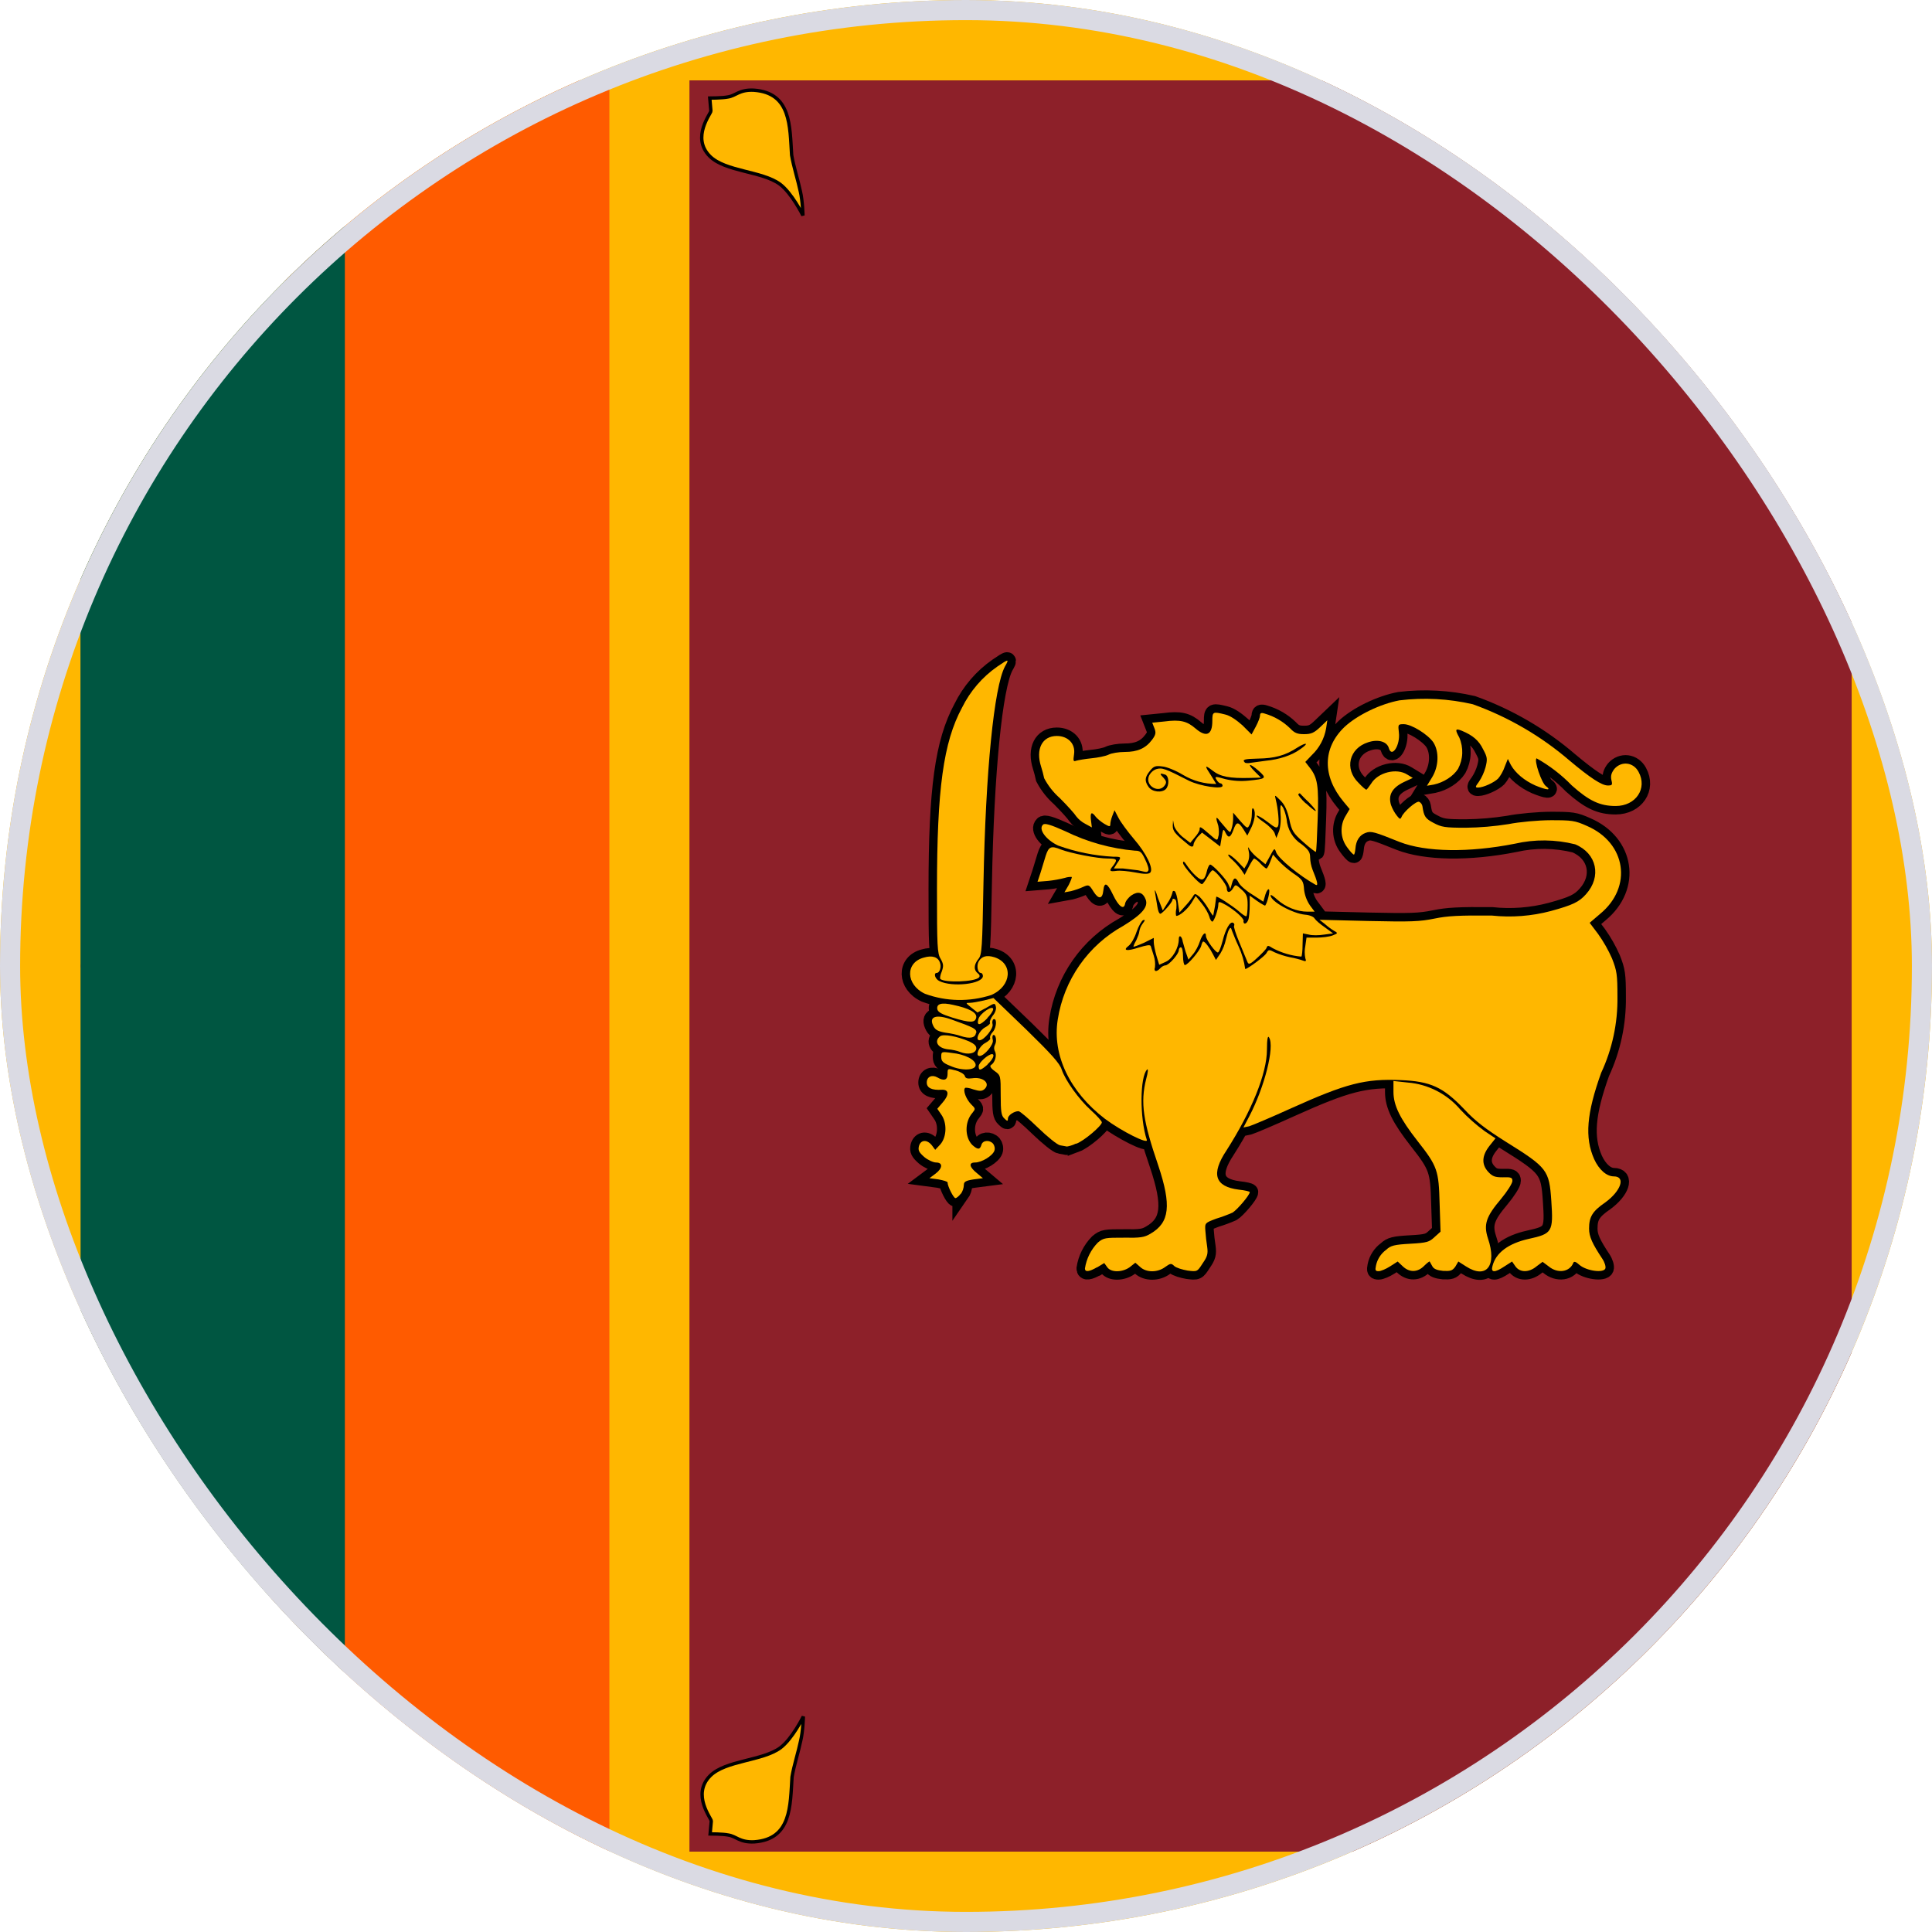 <svg width="48" height="48" viewBox="0 0 48 48" fill="none" xmlns="http://www.w3.org/2000/svg">
<g clip-path="url(#clip0_9656_23819)">
<path d="M0 0H48V48H0V0Z" fill="#FFB700"/>
<path d="M1.996 24L8.568 1.997H15.14V46.003H8.577L1.996 24Z" fill="#FF5B00"/>
<path d="M1.996 1.997H8.568V46.003H2.005L1.996 1.997Z" fill="#005641"/>
<path d="M17.129 1.997H46.004V46.003H17.129V1.997Z" fill="#8D2029"/>
<path d="M43.443 42.647C43.443 42.647 43.715 43.2 44.015 43.425C44.465 43.753 45.375 43.734 45.759 44.119C46.228 44.588 45.721 45.188 45.731 45.244L45.759 45.563C45.759 45.563 45.44 45.563 45.309 45.591C45.112 45.619 45.028 45.778 44.662 45.76C43.734 45.694 43.772 44.859 43.725 44.147C43.678 43.866 43.565 43.519 43.509 43.247C43.453 43.013 43.443 42.647 43.443 42.647Z" fill="#FFB700" stroke="black" stroke-width="0.084"/>
<path d="M19.959 42.647C19.959 42.647 19.687 43.2 19.387 43.425C18.937 43.753 18.028 43.734 17.643 44.119C17.175 44.588 17.681 45.188 17.672 45.244L17.643 45.563C17.643 45.563 17.962 45.563 18.093 45.591C18.29 45.619 18.375 45.778 18.74 45.76C19.668 45.694 19.631 44.859 19.678 44.147C19.725 43.866 19.837 43.519 19.893 43.247C19.95 43.013 19.959 42.647 19.959 42.647Z" fill="#FFB700" stroke="black" stroke-width="0.084"/>
<path d="M43.443 5.353C43.443 5.353 43.715 4.8 44.015 4.575C44.465 4.247 45.375 4.266 45.759 3.881C46.228 3.412 45.721 2.812 45.731 2.756L45.759 2.437C45.759 2.437 45.44 2.437 45.309 2.409C45.112 2.381 45.028 2.222 44.662 2.241C43.734 2.306 43.772 3.141 43.725 3.853C43.678 4.134 43.565 4.481 43.509 4.753C43.453 4.987 43.443 5.353 43.443 5.353Z" fill="#FFB700" stroke="black" stroke-width="0.084"/>
<path d="M19.949 5.353C19.949 5.353 19.677 4.8 19.377 4.575C18.927 4.247 18.018 4.266 17.634 3.881C17.165 3.412 17.671 2.812 17.662 2.756L17.634 2.437C17.634 2.437 17.952 2.437 18.084 2.409C18.28 2.381 18.365 2.222 18.73 2.241C19.659 2.306 19.621 3.141 19.668 3.853C19.715 4.134 19.827 4.481 19.884 4.753C19.94 4.987 19.949 5.353 19.949 5.353Z" fill="#FFB700" stroke="black" stroke-width="0.084"/>
<path d="M27.262 31.485L27.435 31.38L27.51 31.485C27.607 31.62 27.885 31.612 28.065 31.485L28.207 31.372L28.327 31.477C28.477 31.62 28.762 31.62 28.95 31.477C29.077 31.387 29.1 31.38 29.175 31.455C29.227 31.5 29.377 31.545 29.505 31.567C29.745 31.597 29.745 31.597 29.88 31.387C30 31.215 30.015 31.147 29.992 30.975C29.971 30.843 29.956 30.711 29.947 30.577C29.932 30.382 29.94 30.382 30.217 30.277C30.355 30.235 30.49 30.185 30.622 30.127C30.735 30.06 31.05 29.692 31.05 29.617C31.05 29.602 30.93 29.572 30.78 29.557C30.18 29.482 30.082 29.167 30.472 28.582C31.095 27.607 31.477 26.67 31.477 26.078C31.477 25.808 31.5 25.718 31.53 25.777C31.672 26.01 31.417 27.007 31.042 27.727L30.892 28.012L31.035 27.982C31.11 27.96 31.59 27.757 32.085 27.532C33.45 26.917 33.915 26.797 34.8 26.835C35.542 26.865 35.85 27.007 36.375 27.555C36.652 27.855 36.922 28.057 37.41 28.365C38.445 29.01 38.49 29.07 38.542 29.835C38.595 30.607 38.565 30.652 37.98 30.78C37.477 30.892 37.162 31.125 37.08 31.455C37.035 31.62 37.132 31.627 37.38 31.462L37.567 31.342L37.65 31.462C37.762 31.62 37.987 31.62 38.175 31.462L38.325 31.35L38.475 31.462C38.7 31.65 39 31.605 39.09 31.372C39.105 31.335 39.15 31.342 39.24 31.425C39.412 31.575 39.84 31.635 39.885 31.515C39.9 31.47 39.87 31.365 39.81 31.275C39.562 30.9 39.48 30.727 39.48 30.525C39.48 30.24 39.555 30.097 39.885 29.872C40.275 29.587 40.395 29.227 40.095 29.227C39.915 29.227 39.727 29.062 39.607 28.8C39.367 28.26 39.42 27.66 39.78 26.655C40.056 26.064 40.194 25.418 40.185 24.765C40.185 24.21 40.17 24.12 40.05 23.812C39.956 23.599 39.84 23.395 39.705 23.205L39.495 22.927L39.757 22.703C40.567 22.035 40.402 20.94 39.427 20.52C39.127 20.385 39.052 20.378 38.527 20.378C38.227 20.378 37.74 20.422 37.477 20.475C37.125 20.531 36.769 20.561 36.412 20.565C35.902 20.565 35.812 20.55 35.617 20.445C35.415 20.34 35.377 20.287 35.34 20.032C35.336 20.008 35.327 19.986 35.312 19.966C35.298 19.946 35.279 19.931 35.257 19.92C35.182 19.897 34.867 20.175 34.822 20.295C34.792 20.362 34.777 20.355 34.71 20.272C34.646 20.191 34.596 20.1 34.56 20.003C34.485 19.755 34.582 19.575 34.875 19.432L35.1 19.327L34.965 19.245C34.695 19.072 34.23 19.192 34.065 19.47C34.012 19.545 33.96 19.62 33.945 19.62C33.93 19.62 33.84 19.545 33.75 19.447C33.397 19.102 33.517 18.592 33.99 18.442C34.237 18.36 34.462 18.42 34.507 18.592C34.582 18.84 34.792 18.51 34.755 18.202C34.732 18 34.732 17.992 34.875 17.992C35.07 17.992 35.475 18.247 35.61 18.442C35.76 18.675 35.745 19.042 35.58 19.312L35.452 19.522L35.625 19.492C35.865 19.44 36.105 19.29 36.225 19.102C36.288 18.983 36.324 18.851 36.329 18.716C36.334 18.581 36.309 18.446 36.255 18.322C36.142 18.12 36.157 18.09 36.322 18.157C36.592 18.27 36.742 18.397 36.847 18.615C36.952 18.81 36.96 18.855 36.907 19.065C36.871 19.193 36.816 19.314 36.742 19.425C36.652 19.545 36.645 19.567 36.72 19.567C36.855 19.567 37.125 19.44 37.222 19.342C37.275 19.282 37.35 19.155 37.387 19.042L37.462 18.855L37.537 19.005C37.65 19.207 37.875 19.395 38.145 19.515C38.437 19.635 38.557 19.642 38.407 19.53C38.302 19.455 38.107 18.892 38.175 18.84C38.498 19.021 38.794 19.249 39.052 19.515C39.48 19.898 39.75 20.025 40.14 20.025C40.642 20.025 40.935 19.59 40.71 19.177C40.582 18.937 40.29 18.9 40.11 19.102C40.035 19.2 40.012 19.275 40.035 19.38C40.065 19.5 40.057 19.515 39.945 19.515C39.795 19.515 39.51 19.327 39 18.9C38.29 18.289 37.474 17.814 36.592 17.497C35.995 17.359 35.378 17.326 34.77 17.4C34.29 17.49 33.72 17.767 33.405 18.06C32.857 18.585 32.85 19.282 33.382 19.92L33.532 20.1L33.435 20.265C33.361 20.383 33.325 20.52 33.331 20.66C33.336 20.799 33.383 20.933 33.465 21.045C33.54 21.15 33.615 21.232 33.637 21.232C33.652 21.232 33.667 21.165 33.675 21.082C33.69 20.88 33.78 20.745 33.93 20.692C34.065 20.64 34.155 20.67 34.77 20.917C35.422 21.172 36.495 21.187 37.635 20.962C38.129 20.848 38.643 20.854 39.135 20.977C39.675 21.203 39.795 21.78 39.405 22.215C39.232 22.41 39.075 22.485 38.527 22.635C38.051 22.761 37.555 22.799 37.065 22.747C36.255 22.74 35.962 22.755 35.64 22.822C35.272 22.897 35.055 22.905 34.005 22.882L32.782 22.852L32.917 22.957C32.99 23.022 33.067 23.079 33.15 23.13C33.247 23.182 33.24 23.19 33.105 23.242C33.03 23.272 32.85 23.295 32.707 23.295H32.46L32.43 23.505C32.41 23.604 32.41 23.706 32.43 23.805C32.46 23.88 32.445 23.895 32.37 23.865C32.317 23.843 32.175 23.805 32.047 23.782C31.919 23.755 31.793 23.715 31.672 23.662C31.53 23.587 31.515 23.587 31.462 23.685C31.417 23.76 30.997 24.075 30.937 24.075C30.91 23.88 30.855 23.691 30.772 23.512C30.697 23.355 30.63 23.175 30.607 23.122C30.585 23.04 30.57 23.032 30.532 23.1C30.51 23.137 30.48 23.25 30.457 23.34C30.431 23.461 30.386 23.578 30.322 23.685L30.21 23.85L30.135 23.707C30.06 23.557 29.94 23.392 29.895 23.392C29.88 23.392 29.857 23.437 29.842 23.505C29.805 23.625 29.512 23.977 29.437 23.977C29.415 23.977 29.392 23.88 29.392 23.753C29.392 23.64 29.37 23.535 29.34 23.535C29.31 23.535 29.287 23.572 29.287 23.61C29.287 23.7 29.04 23.985 28.95 23.985C28.92 23.985 28.86 24.015 28.822 24.06C28.732 24.157 28.657 24.142 28.695 24.03C28.705 23.934 28.695 23.837 28.665 23.745L28.59 23.505C28.575 23.467 28.485 23.482 28.29 23.542C27.99 23.64 27.885 23.617 28.042 23.497C28.102 23.452 28.192 23.295 28.237 23.152C28.29 23.003 28.365 22.875 28.402 22.86C28.455 22.845 28.455 22.86 28.387 22.95C28.344 23.007 28.316 23.074 28.305 23.145C28.305 23.182 28.267 23.28 28.23 23.362C28.185 23.437 28.155 23.512 28.162 23.52C28.17 23.527 28.29 23.482 28.425 23.422L28.665 23.302V23.407C28.665 23.467 28.695 23.617 28.732 23.745L28.8 23.97L28.965 23.895C29.13 23.82 29.287 23.55 29.287 23.332C29.287 23.227 29.347 23.242 29.377 23.355C29.377 23.385 29.422 23.512 29.452 23.632L29.527 23.842L29.64 23.707C29.707 23.632 29.782 23.482 29.812 23.385C29.872 23.205 29.962 23.122 29.962 23.257C29.962 23.347 30.217 23.692 30.262 23.662C30.292 23.647 30.337 23.52 30.375 23.378C30.45 23.078 30.562 22.883 30.637 22.927C30.667 22.942 30.675 22.973 30.66 23.003C30.645 23.017 30.705 23.212 30.795 23.422C30.86 23.58 30.925 23.737 30.99 23.895C31.02 23.97 31.05 23.97 31.237 23.797C31.35 23.692 31.462 23.58 31.47 23.542C31.492 23.482 31.515 23.49 31.62 23.557C31.841 23.674 32.083 23.746 32.332 23.767C32.347 23.752 32.362 23.617 32.362 23.467L32.37 23.19L32.52 23.22C32.595 23.242 32.767 23.242 32.895 23.22L33.12 23.19L32.917 23.04C32.805 22.965 32.692 22.867 32.662 22.822C32.64 22.777 32.535 22.732 32.422 22.725C32.115 22.695 31.567 22.395 31.567 22.245C31.567 22.215 31.642 22.267 31.732 22.35C31.942 22.537 32.227 22.65 32.482 22.65H32.662L32.55 22.5C32.47 22.384 32.418 22.25 32.4 22.11C32.385 21.885 32.362 21.855 32.13 21.697C31.995 21.602 31.869 21.494 31.755 21.375L31.627 21.232L31.56 21.405C31.522 21.502 31.485 21.578 31.462 21.578C31.447 21.578 31.372 21.517 31.312 21.45C31.27 21.401 31.219 21.36 31.162 21.33C31.14 21.33 31.087 21.42 31.027 21.532L30.922 21.735L30.847 21.622C30.781 21.53 30.705 21.445 30.622 21.367C30.532 21.292 30.495 21.232 30.525 21.232C30.555 21.232 30.652 21.307 30.75 21.405L30.915 21.578L30.99 21.45C31.033 21.362 31.046 21.262 31.027 21.165C30.997 21.03 31.005 21.022 31.05 21.112C31.114 21.197 31.19 21.273 31.275 21.337L31.44 21.472L31.552 21.27C31.665 21.06 31.665 21.06 31.71 21.187C31.785 21.345 32.272 21.75 32.685 21.982C32.76 22.02 32.73 21.9 32.61 21.607C32.574 21.511 32.553 21.41 32.55 21.307C32.55 21.172 32.512 21.113 32.34 20.977C32.233 20.909 32.143 20.816 32.078 20.707C32.013 20.598 31.974 20.474 31.965 20.347C31.942 20.22 31.897 20.085 31.86 20.04C31.815 19.965 31.8 20.01 31.815 20.235C31.83 20.392 31.807 20.587 31.77 20.67L31.71 20.82L31.665 20.692C31.635 20.625 31.515 20.505 31.402 20.43C31.29 20.355 31.207 20.28 31.222 20.265C31.237 20.25 31.357 20.317 31.485 20.415C31.687 20.573 31.725 20.587 31.755 20.52C31.785 20.445 31.755 20.1 31.695 19.86C31.665 19.74 31.665 19.74 31.815 19.89C31.92 19.995 31.98 20.13 32.032 20.355C32.092 20.64 32.122 20.692 32.385 20.925C32.542 21.067 32.685 21.172 32.692 21.165C32.707 21.15 32.722 20.79 32.737 20.355C32.767 19.522 32.737 19.32 32.535 19.065L32.43 18.93L32.595 18.757C32.78 18.581 32.903 18.349 32.947 18.097L32.977 17.895L32.797 18.067C32.647 18.21 32.572 18.24 32.4 18.24C32.227 18.24 32.16 18.21 32.047 18.09C31.872 17.921 31.659 17.798 31.425 17.73C31.335 17.7 31.305 17.715 31.305 17.775C31.305 17.82 31.26 17.94 31.2 18.052L31.095 18.247L30.87 18.022C30.727 17.895 30.57 17.782 30.442 17.752C30.135 17.677 30.12 17.677 30.12 17.91C30.12 18.262 29.97 18.33 29.7 18.097C29.49 17.917 29.325 17.872 28.927 17.925L28.627 17.955L28.68 18.09C28.725 18.202 28.717 18.255 28.62 18.383C28.462 18.593 28.26 18.682 27.945 18.682C27.795 18.682 27.615 18.712 27.54 18.75C27.465 18.787 27.27 18.825 27.112 18.84C26.962 18.855 26.79 18.885 26.737 18.9C26.662 18.93 26.662 18.9 26.685 18.735C26.722 18.48 26.535 18.285 26.257 18.285C25.89 18.285 25.725 18.615 25.867 19.05C25.896 19.144 25.922 19.239 25.942 19.335C26.041 19.523 26.173 19.69 26.332 19.83C26.527 20.025 26.707 20.227 26.737 20.28C26.798 20.358 26.875 20.422 26.962 20.467L27.127 20.557L27.105 20.378C27.082 20.183 27.12 20.152 27.225 20.295C27.262 20.34 27.36 20.422 27.435 20.467C27.562 20.542 27.585 20.542 27.585 20.482C27.585 20.437 27.607 20.34 27.637 20.265L27.69 20.13L27.787 20.317C27.84 20.422 28.012 20.655 28.17 20.842C28.477 21.195 28.672 21.592 28.575 21.682C28.53 21.72 28.425 21.72 28.2 21.675C28.035 21.645 27.825 21.622 27.735 21.637C27.562 21.66 27.547 21.637 27.66 21.503C27.772 21.352 27.75 21.33 27.525 21.33C27.262 21.33 26.61 21.202 26.355 21.105C26.115 21.007 26.055 21.03 25.98 21.262L25.852 21.682L25.777 21.907L26.047 21.885C26.186 21.87 26.324 21.845 26.46 21.81C26.513 21.792 26.569 21.785 26.625 21.787C26.64 21.795 26.602 21.885 26.55 21.99L26.445 22.17L26.61 22.14C26.7 22.117 26.835 22.072 26.91 22.035C27.045 21.975 27.06 21.975 27.165 22.147C27.292 22.35 27.39 22.342 27.412 22.125C27.435 21.9 27.51 21.93 27.652 22.23C27.787 22.515 27.922 22.62 27.952 22.455C27.96 22.395 28.027 22.305 28.11 22.245C28.275 22.133 28.395 22.17 28.462 22.342C28.537 22.53 28.372 22.718 27.907 23.003C27.477 23.24 27.106 23.573 26.824 23.976C26.542 24.379 26.356 24.841 26.28 25.328C26.137 26.212 26.58 27.127 27.45 27.795C27.87 28.11 28.537 28.44 28.492 28.32C28.312 27.772 28.32 26.745 28.5 26.572C28.53 26.542 28.522 26.647 28.477 26.805C28.327 27.397 28.402 27.862 28.777 28.957C29.107 29.947 29.062 30.375 28.582 30.652C28.432 30.742 28.335 30.757 27.922 30.75C27.472 30.75 27.42 30.75 27.277 30.87C27.105 31.046 26.992 31.271 26.955 31.515C26.955 31.612 27.06 31.597 27.255 31.485H27.262Z" fill="#FFB700" stroke="black" stroke-width="0.42"/>
<path d="M34.537 31.462L34.725 31.342L34.852 31.462C35.017 31.62 35.22 31.612 35.377 31.455C35.452 31.38 35.512 31.335 35.52 31.342L35.587 31.462C35.625 31.53 35.707 31.56 35.857 31.575C36.03 31.582 36.082 31.575 36.157 31.47L36.232 31.342L36.42 31.462C36.93 31.792 37.2 31.447 36.967 30.765C36.855 30.42 36.922 30.225 37.29 29.79C37.447 29.602 37.575 29.4 37.575 29.34C37.575 29.257 37.545 29.242 37.335 29.25C37.14 29.25 37.08 29.227 36.975 29.115C36.802 28.927 36.817 28.71 37.005 28.47L37.155 28.282L36.885 28.102C36.669 27.943 36.468 27.765 36.285 27.57C36.121 27.377 35.921 27.217 35.696 27.102C35.471 26.986 35.225 26.915 34.972 26.895L34.62 26.857V27.127C34.62 27.465 34.785 27.795 35.22 28.35C35.715 28.98 35.745 29.077 35.767 29.902L35.79 30.6L35.64 30.735C35.512 30.855 35.46 30.877 35.04 30.9C34.642 30.922 34.552 30.945 34.44 31.05C34.308 31.146 34.217 31.288 34.185 31.447C34.162 31.56 34.17 31.582 34.252 31.582C34.305 31.582 34.432 31.53 34.537 31.462ZM23.872 29.662C23.918 29.596 23.944 29.518 23.947 29.437C23.947 29.362 23.992 29.332 24.187 29.302L24.42 29.272L24.27 29.145C24.082 28.995 24.06 28.882 24.225 28.882C24.39 28.882 24.66 28.717 24.705 28.59C24.727 28.53 24.705 28.455 24.675 28.417C24.585 28.312 24.412 28.327 24.382 28.447C24.345 28.567 24.292 28.567 24.157 28.447C23.97 28.26 23.962 27.877 24.157 27.652C24.24 27.547 24.24 27.547 24.127 27.435C24.007 27.315 23.917 27.09 23.977 27.03C23.992 27.015 24.09 27.03 24.187 27.067C24.337 27.112 24.39 27.112 24.45 27.067C24.622 26.925 24.435 26.745 24.15 26.79C24.03 26.805 23.985 26.79 23.97 26.73C23.955 26.685 23.857 26.625 23.745 26.595C23.542 26.542 23.542 26.542 23.542 26.685C23.542 26.835 23.452 26.865 23.287 26.767C23.152 26.692 23.025 26.752 23.025 26.895C23.025 27.03 23.152 27.09 23.4 27.075C23.58 27.067 23.587 27.202 23.415 27.397L23.287 27.547L23.385 27.69C23.535 27.9 23.52 28.252 23.362 28.432L23.235 28.567L23.152 28.455C23.032 28.305 22.875 28.312 22.83 28.477C22.807 28.582 22.83 28.627 22.965 28.747C23.055 28.822 23.19 28.882 23.257 28.882C23.43 28.882 23.422 29.025 23.242 29.16L23.092 29.272L23.317 29.302C23.437 29.325 23.542 29.355 23.542 29.377C23.542 29.475 23.692 29.767 23.737 29.767C23.767 29.767 23.827 29.715 23.872 29.655V29.662Z" fill="#FFB700" stroke="black" stroke-width="0.42"/>
<path d="M26.737 28.417C26.94 28.342 27.375 27.967 27.375 27.885C27.375 27.855 27.255 27.72 27.105 27.585C26.805 27.315 26.467 26.842 26.377 26.572C26.332 26.422 26.115 26.182 25.5 25.582L24.682 24.795L24.45 24.855C24.315 24.885 24.157 24.915 24.097 24.915C23.985 24.915 23.985 24.915 24.135 25.035L24.285 25.155L24.51 25.035C24.712 24.915 24.72 24.915 24.742 25.012C24.757 25.065 24.727 25.162 24.667 25.23C24.615 25.297 24.585 25.38 24.592 25.402C24.615 25.425 24.562 25.477 24.48 25.522C24.33 25.597 24.217 25.845 24.337 25.845C24.45 25.845 24.69 25.545 24.66 25.447C24.645 25.395 24.66 25.342 24.675 25.327C24.772 25.275 24.765 25.507 24.675 25.627C24.615 25.687 24.585 25.762 24.6 25.792C24.615 25.815 24.562 25.867 24.48 25.912C24.33 25.987 24.217 26.235 24.337 26.235C24.457 26.235 24.69 25.95 24.667 25.845C24.652 25.792 24.652 25.732 24.675 25.717C24.742 25.687 24.772 25.867 24.72 25.957C24.706 25.983 24.699 26.011 24.699 26.04C24.699 26.069 24.706 26.097 24.72 26.122C24.772 26.22 24.72 26.4 24.622 26.46C24.585 26.482 24.607 26.535 24.712 26.61C24.862 26.715 24.862 26.73 24.862 27.21C24.862 27.615 24.877 27.72 24.952 27.787C25.027 27.862 25.042 27.862 25.042 27.787C25.042 27.712 25.192 27.607 25.305 27.607C25.342 27.607 25.56 27.795 25.792 28.02C26.025 28.245 26.272 28.447 26.34 28.455L26.505 28.485C26.527 28.485 26.632 28.462 26.737 28.41V28.417ZM24.24 26.46C24.24 26.332 23.97 26.19 23.647 26.16C23.385 26.122 23.385 26.13 23.385 26.257C23.385 26.362 23.422 26.407 23.61 26.482C23.895 26.61 24.24 26.595 24.24 26.46Z" fill="#FFB700" stroke="black" stroke-width="0.42"/>
<path d="M24.532 26.445C24.667 26.325 24.727 26.19 24.645 26.19C24.555 26.19 24.315 26.4 24.315 26.49C24.315 26.61 24.36 26.602 24.54 26.445H24.532ZM24.255 26.062C24.262 25.987 24.217 25.942 24.082 25.875C23.782 25.747 23.437 25.68 23.355 25.747C23.197 25.875 23.302 26.04 23.55 26.07C23.655 26.077 23.79 26.107 23.857 26.137C24.052 26.212 24.232 26.175 24.255 26.062ZM24.255 25.665C24.27 25.567 24.202 25.53 23.655 25.335C23.242 25.185 23.062 25.26 23.197 25.507C23.242 25.59 23.317 25.627 23.49 25.657C23.617 25.672 23.79 25.71 23.872 25.74C24.097 25.815 24.232 25.785 24.247 25.665H24.255ZM24.525 25.297C24.607 25.215 24.675 25.117 24.675 25.072C24.675 24.96 24.352 25.17 24.307 25.32C24.262 25.492 24.345 25.485 24.532 25.297H24.525ZM24.255 25.275C24.27 25.155 24.075 25.05 23.685 24.967C23.392 24.9 23.265 24.937 23.287 25.072C23.302 25.147 23.4 25.2 23.662 25.282C24.105 25.417 24.232 25.417 24.255 25.275ZM24.63 24.72C25.14 24.495 25.177 23.932 24.705 23.782C24.51 23.722 24.39 23.76 24.315 23.887C24.255 23.992 24.292 24.172 24.367 24.172C24.397 24.172 24.42 24.21 24.42 24.247C24.42 24.45 23.655 24.532 23.34 24.375C23.227 24.322 23.19 24.172 23.272 24.172C23.347 24.172 23.392 24.022 23.355 23.925C23.31 23.775 23.16 23.73 22.957 23.79C22.485 23.91 22.5 24.465 22.98 24.69C23.511 24.885 24.092 24.895 24.63 24.72Z" fill="#FFB700" stroke="black" stroke-width="0.42"/>
<path d="M24.322 24.285C24.352 24.255 24.337 24.21 24.292 24.18C24.187 24.097 24.194 23.97 24.307 23.827C24.397 23.722 24.404 23.557 24.434 21.945C24.487 19.162 24.697 17.07 24.967 16.56C25.079 16.365 25.064 16.365 24.779 16.56C24.405 16.82 24.104 17.171 23.902 17.58C23.437 18.442 23.279 19.605 23.279 22.095C23.279 23.505 23.287 23.692 23.369 23.82C23.444 23.955 23.444 24 23.399 24.135C23.362 24.217 23.347 24.307 23.362 24.322C23.467 24.42 24.217 24.397 24.322 24.285ZM28.529 21.63C28.552 21.607 28.514 21.48 28.454 21.36C28.364 21.165 28.327 21.135 28.199 21.135C27.6 21.083 27.015 20.92 26.474 20.655C26.092 20.482 25.949 20.445 25.912 20.49C25.792 20.602 25.987 20.865 26.287 21.007C26.728 21.166 27.191 21.26 27.659 21.285C27.862 21.285 27.869 21.285 27.749 21.457L27.674 21.577H27.899L28.274 21.622C28.499 21.675 28.499 21.675 28.529 21.63Z" fill="#FFB700" stroke="black" stroke-width="0.42"/>
<path d="M30.899 22.882C30.899 22.807 30.682 22.62 30.472 22.492C30.299 22.395 30.269 22.387 30.269 22.47C30.269 22.59 30.164 22.897 30.119 22.897C30.097 22.897 30.059 22.837 30.044 22.77C30.022 22.695 29.939 22.545 29.857 22.447L29.707 22.26L29.602 22.432C29.497 22.597 29.309 22.755 29.227 22.755C29.212 22.755 29.204 22.665 29.227 22.567C29.234 22.447 29.227 22.357 29.189 22.342C29.159 22.32 29.129 22.327 29.129 22.357C29.129 22.417 28.874 22.702 28.829 22.702C28.799 22.702 28.769 22.627 28.754 22.522L28.694 22.162C28.679 22.072 28.717 22.132 28.769 22.312L28.889 22.62L29.009 22.432C29.064 22.355 29.104 22.269 29.129 22.177C29.129 22.14 29.152 22.125 29.182 22.14C29.212 22.155 29.249 22.282 29.264 22.417L29.302 22.672L29.437 22.522C29.508 22.447 29.573 22.367 29.632 22.282C29.684 22.192 29.692 22.192 29.804 22.282C29.864 22.342 29.962 22.47 30.022 22.575C30.082 22.68 30.134 22.755 30.142 22.747L30.187 22.507L30.217 22.282C30.224 22.245 30.622 22.507 30.772 22.635C30.862 22.717 30.952 22.777 30.967 22.762C30.982 22.747 30.997 22.627 30.997 22.485C30.997 22.275 30.974 22.215 30.847 22.102C30.697 21.967 30.697 21.967 30.637 22.065C30.562 22.192 30.479 22.192 30.479 22.065C30.479 21.975 30.194 21.622 30.127 21.622C30.104 21.622 30.044 21.697 29.992 21.795C29.939 21.892 29.879 21.967 29.864 21.967C29.789 21.967 29.392 21.517 29.392 21.442C29.392 21.382 29.422 21.397 29.489 21.502C29.556 21.601 29.634 21.692 29.722 21.772C29.872 21.907 29.932 21.877 29.992 21.615C30.014 21.54 30.044 21.48 30.067 21.48C30.127 21.48 30.472 21.847 30.517 21.967L30.569 22.087L30.607 21.952C30.652 21.787 30.704 21.787 30.779 21.937C30.809 21.997 30.959 22.132 31.109 22.222L31.387 22.402L31.439 22.222C31.469 22.125 31.514 22.072 31.529 22.102C31.559 22.14 31.484 22.44 31.432 22.5C31.432 22.507 31.334 22.455 31.237 22.387L31.049 22.252V22.492C31.049 22.62 31.034 22.777 31.019 22.837C30.982 22.957 30.892 22.987 30.892 22.882H30.899ZM29.512 20.977C29.182 20.707 29.137 20.647 29.137 20.512L29.144 20.377L29.167 20.505C29.182 20.58 29.272 20.7 29.377 20.79L29.572 20.94L29.684 20.805C29.752 20.73 29.804 20.64 29.804 20.61C29.804 20.52 29.819 20.527 30.044 20.722C30.239 20.895 30.247 20.895 30.269 20.782C30.292 20.722 30.284 20.602 30.269 20.52C30.194 20.295 30.209 20.265 30.307 20.4L30.487 20.61C30.562 20.692 30.569 20.692 30.599 20.587C30.622 20.52 30.637 20.407 30.637 20.332V20.19L30.809 20.392C30.982 20.587 30.997 20.595 31.042 20.497C31.079 20.445 31.102 20.317 31.102 20.22C31.102 20.085 31.117 20.055 31.147 20.1C31.207 20.19 31.169 20.415 31.064 20.61L30.989 20.76L30.892 20.602C30.764 20.407 30.719 20.407 30.644 20.617C30.569 20.82 30.517 20.835 30.442 20.677C30.397 20.58 30.382 20.595 30.352 20.805L30.314 21.03L30.089 20.857L29.864 20.685L29.752 20.797C29.699 20.865 29.654 20.947 29.654 20.977C29.654 21.052 29.594 21.052 29.512 20.977ZM32.437 19.957C32.324 19.852 32.242 19.747 32.257 19.732C32.279 19.71 32.294 19.702 32.302 19.717C32.374 19.795 32.45 19.87 32.527 19.942C32.782 20.212 32.729 20.22 32.444 19.957H32.437ZM28.537 19.552C28.432 19.402 28.439 19.312 28.574 19.147C28.664 19.035 28.709 19.02 28.874 19.042C28.987 19.05 29.219 19.147 29.392 19.252C29.641 19.401 29.927 19.479 30.217 19.477L30.089 19.267C29.924 19.02 29.924 18.99 30.119 19.14C30.314 19.297 30.547 19.342 31.072 19.327L31.327 19.32L31.177 19.17C30.974 18.967 31.034 18.945 31.267 19.147C31.477 19.335 31.469 19.35 31.012 19.395C30.821 19.414 30.628 19.401 30.442 19.357C30.187 19.282 30.172 19.29 30.224 19.372C30.254 19.425 30.299 19.462 30.322 19.462C30.352 19.462 30.374 19.492 30.374 19.522C30.374 19.62 29.819 19.53 29.549 19.402C28.949 19.095 28.874 19.065 28.724 19.11C28.684 19.125 28.648 19.148 28.617 19.178C28.586 19.208 28.561 19.243 28.544 19.282C28.447 19.53 28.799 19.725 28.942 19.507C28.987 19.44 28.979 19.402 28.904 19.32C28.799 19.215 28.814 19.2 28.949 19.245C29.047 19.282 29.054 19.515 28.964 19.605C28.867 19.702 28.627 19.68 28.537 19.552Z" fill="black" stroke="black" stroke-width="0.42"/>
<path d="M30.929 18.945C30.854 18.87 30.914 18.855 31.252 18.847C31.672 18.84 31.927 18.772 32.227 18.577C32.467 18.427 32.534 18.457 32.302 18.615C32.099 18.765 31.777 18.87 31.454 18.9L31.072 18.952C31.012 18.967 30.944 18.96 30.922 18.945H30.929Z" fill="black" stroke="black" stroke-width="0.42"/>
<path d="M27.262 31.485L27.435 31.38L27.51 31.485C27.607 31.62 27.885 31.612 28.065 31.485L28.207 31.372L28.327 31.477C28.477 31.62 28.762 31.62 28.95 31.477C29.077 31.387 29.1 31.38 29.175 31.455C29.227 31.5 29.377 31.545 29.505 31.567C29.745 31.597 29.745 31.597 29.88 31.387C30 31.215 30.015 31.147 29.992 30.975C29.971 30.843 29.956 30.711 29.947 30.577C29.932 30.382 29.94 30.382 30.217 30.277C30.355 30.235 30.49 30.185 30.622 30.127C30.735 30.06 31.05 29.692 31.05 29.617C31.05 29.602 30.93 29.572 30.78 29.557C30.18 29.482 30.082 29.167 30.472 28.582C31.095 27.607 31.477 26.67 31.477 26.078C31.477 25.808 31.5 25.718 31.53 25.777C31.672 26.01 31.417 27.007 31.042 27.727L30.892 28.012L31.035 27.982C31.11 27.96 31.59 27.757 32.085 27.532C33.45 26.917 33.915 26.797 34.8 26.835C35.542 26.865 35.85 27.007 36.375 27.555C36.652 27.855 36.922 28.057 37.41 28.365C38.445 29.01 38.49 29.07 38.542 29.835C38.595 30.607 38.565 30.652 37.98 30.78C37.477 30.892 37.162 31.125 37.08 31.455C37.035 31.62 37.132 31.627 37.38 31.462L37.567 31.342L37.65 31.462C37.762 31.62 37.987 31.62 38.175 31.462L38.325 31.35L38.475 31.462C38.7 31.65 39 31.605 39.09 31.372C39.105 31.335 39.15 31.342 39.24 31.425C39.412 31.575 39.84 31.635 39.885 31.515C39.9 31.47 39.87 31.365 39.81 31.275C39.562 30.9 39.48 30.727 39.48 30.525C39.48 30.24 39.555 30.097 39.885 29.872C40.275 29.587 40.395 29.227 40.095 29.227C39.915 29.227 39.727 29.062 39.607 28.8C39.367 28.26 39.42 27.66 39.78 26.655C40.056 26.064 40.194 25.418 40.185 24.765C40.185 24.21 40.17 24.12 40.05 23.812C39.956 23.599 39.84 23.395 39.705 23.205L39.495 22.927L39.757 22.703C40.567 22.035 40.402 20.94 39.427 20.52C39.127 20.385 39.052 20.378 38.527 20.378C38.227 20.378 37.74 20.422 37.477 20.475C37.125 20.531 36.769 20.561 36.412 20.565C35.902 20.565 35.812 20.55 35.617 20.445C35.415 20.34 35.377 20.287 35.34 20.032C35.336 20.008 35.327 19.986 35.312 19.966C35.298 19.946 35.279 19.931 35.257 19.92C35.182 19.897 34.867 20.175 34.822 20.295C34.792 20.362 34.777 20.355 34.71 20.272C34.646 20.191 34.596 20.1 34.56 20.003C34.485 19.755 34.582 19.575 34.875 19.432L35.1 19.327L34.965 19.245C34.695 19.072 34.23 19.192 34.065 19.47C34.012 19.545 33.96 19.62 33.945 19.62C33.93 19.62 33.84 19.545 33.75 19.447C33.397 19.102 33.517 18.592 33.99 18.442C34.237 18.36 34.462 18.42 34.507 18.592C34.582 18.84 34.792 18.51 34.755 18.202C34.732 18 34.732 17.992 34.875 17.992C35.07 17.992 35.475 18.247 35.61 18.442C35.76 18.675 35.745 19.042 35.58 19.312L35.452 19.522L35.625 19.492C35.865 19.44 36.105 19.29 36.225 19.102C36.288 18.983 36.324 18.851 36.329 18.716C36.334 18.581 36.309 18.446 36.255 18.322C36.142 18.12 36.157 18.09 36.322 18.157C36.592 18.27 36.742 18.397 36.847 18.615C36.952 18.81 36.96 18.855 36.907 19.065C36.871 19.193 36.816 19.314 36.742 19.425C36.652 19.545 36.645 19.567 36.72 19.567C36.855 19.567 37.125 19.44 37.222 19.342C37.275 19.282 37.35 19.155 37.387 19.042L37.462 18.855L37.537 19.005C37.65 19.207 37.875 19.395 38.145 19.515C38.437 19.635 38.557 19.642 38.407 19.53C38.302 19.455 38.107 18.892 38.175 18.84C38.498 19.021 38.794 19.249 39.052 19.515C39.48 19.898 39.75 20.025 40.14 20.025C40.642 20.025 40.935 19.59 40.71 19.177C40.582 18.937 40.29 18.9 40.11 19.102C40.035 19.2 40.012 19.275 40.035 19.38C40.065 19.5 40.057 19.515 39.945 19.515C39.795 19.515 39.51 19.327 39 18.9C38.29 18.289 37.474 17.814 36.592 17.497C35.995 17.359 35.378 17.326 34.77 17.4C34.29 17.49 33.72 17.767 33.405 18.06C32.857 18.585 32.85 19.282 33.382 19.92L33.532 20.1L33.435 20.265C33.361 20.383 33.325 20.52 33.331 20.66C33.336 20.799 33.383 20.933 33.465 21.045C33.54 21.15 33.615 21.232 33.637 21.232C33.652 21.232 33.667 21.165 33.675 21.082C33.69 20.88 33.78 20.745 33.93 20.692C34.065 20.64 34.155 20.67 34.77 20.917C35.422 21.172 36.495 21.187 37.635 20.962C38.129 20.848 38.643 20.854 39.135 20.977C39.675 21.203 39.795 21.78 39.405 22.215C39.232 22.41 39.075 22.485 38.527 22.635C38.051 22.761 37.555 22.799 37.065 22.747C36.255 22.74 35.962 22.755 35.64 22.822C35.272 22.897 35.055 22.905 34.005 22.882L32.782 22.852L32.917 22.957C32.99 23.022 33.067 23.079 33.15 23.13C33.247 23.182 33.24 23.19 33.105 23.242C33.03 23.272 32.85 23.295 32.707 23.295H32.46L32.43 23.505C32.41 23.604 32.41 23.706 32.43 23.805C32.46 23.88 32.445 23.895 32.37 23.865C32.317 23.843 32.175 23.805 32.047 23.782C31.919 23.755 31.793 23.715 31.672 23.662C31.53 23.587 31.515 23.587 31.462 23.685C31.417 23.76 30.997 24.075 30.937 24.075C30.91 23.88 30.855 23.691 30.772 23.512C30.697 23.355 30.63 23.175 30.607 23.122C30.585 23.04 30.57 23.032 30.532 23.1C30.51 23.137 30.48 23.25 30.457 23.34C30.431 23.461 30.386 23.578 30.322 23.685L30.21 23.85L30.135 23.707C30.06 23.557 29.94 23.392 29.895 23.392C29.88 23.392 29.857 23.437 29.842 23.505C29.805 23.625 29.512 23.977 29.437 23.977C29.415 23.977 29.392 23.88 29.392 23.753C29.392 23.64 29.37 23.535 29.34 23.535C29.31 23.535 29.287 23.572 29.287 23.61C29.287 23.7 29.04 23.985 28.95 23.985C28.92 23.985 28.86 24.015 28.822 24.06C28.732 24.157 28.657 24.142 28.695 24.03C28.705 23.934 28.695 23.837 28.665 23.745L28.59 23.505C28.575 23.467 28.485 23.482 28.29 23.542C27.99 23.64 27.885 23.617 28.042 23.497C28.102 23.452 28.192 23.295 28.237 23.152C28.29 23.003 28.365 22.875 28.402 22.86C28.455 22.845 28.455 22.86 28.387 22.95C28.344 23.007 28.316 23.074 28.305 23.145C28.305 23.182 28.267 23.28 28.23 23.362C28.185 23.437 28.155 23.512 28.162 23.52C28.17 23.527 28.29 23.482 28.425 23.422L28.665 23.302V23.407C28.665 23.467 28.695 23.617 28.732 23.745L28.8 23.97L28.965 23.895C29.13 23.82 29.287 23.55 29.287 23.332C29.287 23.227 29.347 23.242 29.377 23.355C29.377 23.385 29.422 23.512 29.452 23.632L29.527 23.842L29.64 23.707C29.707 23.632 29.782 23.482 29.812 23.385C29.872 23.205 29.962 23.122 29.962 23.257C29.962 23.347 30.217 23.692 30.262 23.662C30.292 23.647 30.337 23.52 30.375 23.378C30.45 23.078 30.562 22.883 30.637 22.927C30.667 22.942 30.675 22.973 30.66 23.003C30.645 23.017 30.705 23.212 30.795 23.422C30.86 23.58 30.925 23.737 30.99 23.895C31.02 23.97 31.05 23.97 31.237 23.797C31.35 23.692 31.462 23.58 31.47 23.542C31.492 23.482 31.515 23.49 31.62 23.557C31.841 23.674 32.083 23.746 32.332 23.767C32.347 23.752 32.362 23.617 32.362 23.467L32.37 23.19L32.52 23.22C32.595 23.242 32.767 23.242 32.895 23.22L33.12 23.19L32.917 23.04C32.805 22.965 32.692 22.867 32.662 22.822C32.64 22.777 32.535 22.732 32.422 22.725C32.115 22.695 31.567 22.395 31.567 22.245C31.567 22.215 31.642 22.267 31.732 22.35C31.942 22.537 32.227 22.65 32.482 22.65H32.662L32.55 22.5C32.47 22.384 32.418 22.25 32.4 22.11C32.385 21.885 32.362 21.855 32.13 21.697C31.995 21.602 31.869 21.494 31.755 21.375L31.627 21.232L31.56 21.405C31.522 21.502 31.485 21.578 31.462 21.578C31.447 21.578 31.372 21.517 31.312 21.45C31.27 21.401 31.219 21.36 31.162 21.33C31.14 21.33 31.087 21.42 31.027 21.532L30.922 21.735L30.847 21.622C30.781 21.53 30.705 21.445 30.622 21.367C30.532 21.292 30.495 21.232 30.525 21.232C30.555 21.232 30.652 21.307 30.75 21.405L30.915 21.578L30.99 21.45C31.033 21.362 31.046 21.262 31.027 21.165C30.997 21.03 31.005 21.022 31.05 21.112C31.114 21.197 31.19 21.273 31.275 21.337L31.44 21.472L31.552 21.27C31.665 21.06 31.665 21.06 31.71 21.187C31.785 21.345 32.272 21.75 32.685 21.982C32.76 22.02 32.73 21.9 32.61 21.607C32.574 21.511 32.553 21.41 32.55 21.307C32.55 21.172 32.512 21.113 32.34 20.977C32.233 20.909 32.143 20.816 32.078 20.707C32.013 20.598 31.974 20.474 31.965 20.347C31.942 20.22 31.897 20.085 31.86 20.04C31.815 19.965 31.8 20.01 31.815 20.235C31.83 20.392 31.807 20.587 31.77 20.67L31.71 20.82L31.665 20.692C31.635 20.625 31.515 20.505 31.402 20.43C31.29 20.355 31.207 20.28 31.222 20.265C31.237 20.25 31.357 20.317 31.485 20.415C31.687 20.573 31.725 20.587 31.755 20.52C31.785 20.445 31.755 20.1 31.695 19.86C31.665 19.74 31.665 19.74 31.815 19.89C31.92 19.995 31.98 20.13 32.032 20.355C32.092 20.64 32.122 20.692 32.385 20.925C32.542 21.067 32.685 21.172 32.692 21.165C32.707 21.15 32.722 20.79 32.737 20.355C32.767 19.522 32.737 19.32 32.535 19.065L32.43 18.93L32.595 18.757C32.78 18.581 32.903 18.349 32.947 18.097L32.977 17.895L32.797 18.067C32.647 18.21 32.572 18.24 32.4 18.24C32.227 18.24 32.16 18.21 32.047 18.09C31.872 17.921 31.659 17.798 31.425 17.73C31.335 17.7 31.305 17.715 31.305 17.775C31.305 17.82 31.26 17.94 31.2 18.052L31.095 18.247L30.87 18.022C30.727 17.895 30.57 17.782 30.442 17.752C30.135 17.677 30.12 17.677 30.12 17.91C30.12 18.262 29.97 18.33 29.7 18.097C29.49 17.917 29.325 17.872 28.927 17.925L28.627 17.955L28.68 18.09C28.725 18.202 28.717 18.255 28.62 18.383C28.462 18.593 28.26 18.682 27.945 18.682C27.795 18.682 27.615 18.712 27.54 18.75C27.465 18.787 27.27 18.825 27.112 18.84C26.962 18.855 26.79 18.885 26.737 18.9C26.662 18.93 26.662 18.9 26.685 18.735C26.722 18.48 26.535 18.285 26.257 18.285C25.89 18.285 25.725 18.615 25.867 19.05C25.896 19.144 25.922 19.239 25.942 19.335C26.041 19.523 26.173 19.69 26.332 19.83C26.527 20.025 26.707 20.227 26.737 20.28C26.798 20.358 26.875 20.422 26.962 20.467L27.127 20.557L27.105 20.378C27.082 20.183 27.12 20.152 27.225 20.295C27.262 20.34 27.36 20.422 27.435 20.467C27.562 20.542 27.585 20.542 27.585 20.482C27.585 20.437 27.607 20.34 27.637 20.265L27.69 20.13L27.787 20.317C27.84 20.422 28.012 20.655 28.17 20.842C28.477 21.195 28.672 21.592 28.575 21.682C28.53 21.72 28.425 21.72 28.2 21.675C28.035 21.645 27.825 21.622 27.735 21.637C27.562 21.66 27.547 21.637 27.66 21.503C27.772 21.352 27.75 21.33 27.525 21.33C27.262 21.33 26.61 21.202 26.355 21.105C26.115 21.007 26.055 21.03 25.98 21.262L25.852 21.682L25.777 21.907L26.047 21.885C26.186 21.87 26.324 21.845 26.46 21.81C26.513 21.792 26.569 21.785 26.625 21.787C26.64 21.795 26.602 21.885 26.55 21.99L26.445 22.17L26.61 22.14C26.7 22.117 26.835 22.072 26.91 22.035C27.045 21.975 27.06 21.975 27.165 22.147C27.292 22.35 27.39 22.342 27.412 22.125C27.435 21.9 27.51 21.93 27.652 22.23C27.787 22.515 27.922 22.62 27.952 22.455C27.96 22.395 28.027 22.305 28.11 22.245C28.275 22.133 28.395 22.17 28.462 22.342C28.537 22.53 28.372 22.718 27.907 23.003C27.477 23.24 27.106 23.573 26.824 23.976C26.542 24.379 26.356 24.841 26.28 25.328C26.137 26.212 26.58 27.127 27.45 27.795C27.87 28.11 28.537 28.44 28.492 28.32C28.312 27.772 28.32 26.745 28.5 26.572C28.53 26.542 28.522 26.647 28.477 26.805C28.327 27.397 28.402 27.862 28.777 28.957C29.107 29.947 29.062 30.375 28.582 30.652C28.432 30.742 28.335 30.757 27.922 30.75C27.472 30.75 27.42 30.75 27.277 30.87C27.105 31.046 26.992 31.271 26.955 31.515C26.955 31.612 27.06 31.597 27.255 31.485H27.262Z" fill="#FFB700"/>
<path d="M34.537 31.462L34.725 31.342L34.852 31.462C35.017 31.62 35.22 31.612 35.377 31.455C35.452 31.38 35.512 31.335 35.52 31.342L35.587 31.462C35.625 31.53 35.707 31.56 35.857 31.575C36.03 31.582 36.082 31.575 36.157 31.47L36.232 31.342L36.42 31.462C36.93 31.792 37.2 31.447 36.967 30.765C36.855 30.42 36.922 30.225 37.29 29.79C37.447 29.602 37.575 29.4 37.575 29.34C37.575 29.257 37.545 29.242 37.335 29.25C37.14 29.25 37.08 29.227 36.975 29.115C36.802 28.927 36.817 28.71 37.005 28.47L37.155 28.282L36.885 28.102C36.669 27.943 36.468 27.765 36.285 27.57C36.121 27.377 35.921 27.217 35.696 27.102C35.471 26.986 35.225 26.915 34.972 26.895L34.62 26.857V27.127C34.62 27.465 34.785 27.795 35.22 28.35C35.715 28.98 35.745 29.077 35.767 29.902L35.79 30.6L35.64 30.735C35.512 30.855 35.46 30.877 35.04 30.9C34.642 30.922 34.552 30.945 34.44 31.05C34.308 31.146 34.217 31.288 34.185 31.447C34.162 31.56 34.17 31.582 34.252 31.582C34.305 31.582 34.432 31.53 34.537 31.462ZM23.872 29.662C23.918 29.596 23.944 29.518 23.947 29.437C23.947 29.362 23.992 29.332 24.187 29.302L24.42 29.272L24.27 29.145C24.082 28.995 24.06 28.882 24.225 28.882C24.39 28.882 24.66 28.717 24.705 28.59C24.727 28.53 24.705 28.455 24.675 28.417C24.585 28.312 24.412 28.327 24.382 28.447C24.345 28.567 24.292 28.567 24.157 28.447C23.97 28.26 23.962 27.877 24.157 27.652C24.24 27.547 24.24 27.547 24.127 27.435C24.007 27.315 23.917 27.09 23.977 27.03C23.992 27.015 24.09 27.03 24.187 27.067C24.337 27.112 24.39 27.112 24.45 27.067C24.622 26.925 24.435 26.745 24.15 26.79C24.03 26.805 23.985 26.79 23.97 26.73C23.955 26.685 23.857 26.625 23.745 26.595C23.542 26.542 23.542 26.542 23.542 26.685C23.542 26.835 23.452 26.865 23.287 26.767C23.152 26.692 23.025 26.752 23.025 26.895C23.025 27.03 23.152 27.09 23.4 27.075C23.58 27.067 23.587 27.202 23.415 27.397L23.287 27.547L23.385 27.69C23.535 27.9 23.52 28.252 23.362 28.432L23.235 28.567L23.152 28.455C23.032 28.305 22.875 28.312 22.83 28.477C22.807 28.582 22.83 28.627 22.965 28.747C23.055 28.822 23.19 28.882 23.257 28.882C23.43 28.882 23.422 29.025 23.242 29.16L23.092 29.272L23.317 29.302C23.437 29.325 23.542 29.355 23.542 29.377C23.542 29.475 23.692 29.767 23.737 29.767C23.767 29.767 23.827 29.715 23.872 29.655V29.662Z" fill="#FFB700"/>
<path d="M26.737 28.417C26.94 28.342 27.375 27.967 27.375 27.885C27.375 27.855 27.255 27.72 27.105 27.585C26.805 27.315 26.467 26.842 26.377 26.572C26.332 26.422 26.115 26.182 25.5 25.582L24.682 24.795L24.45 24.855C24.315 24.885 24.157 24.915 24.097 24.915C23.985 24.915 23.985 24.915 24.135 25.035L24.285 25.155L24.51 25.035C24.712 24.915 24.72 24.915 24.742 25.012C24.757 25.065 24.727 25.162 24.667 25.23C24.615 25.297 24.585 25.38 24.592 25.402C24.615 25.425 24.562 25.477 24.48 25.522C24.33 25.597 24.217 25.845 24.337 25.845C24.45 25.845 24.69 25.545 24.66 25.447C24.645 25.395 24.66 25.342 24.675 25.327C24.772 25.275 24.765 25.507 24.675 25.627C24.615 25.687 24.585 25.762 24.6 25.792C24.615 25.815 24.562 25.867 24.48 25.912C24.33 25.987 24.217 26.235 24.337 26.235C24.457 26.235 24.69 25.95 24.667 25.845C24.652 25.792 24.652 25.732 24.675 25.717C24.742 25.687 24.772 25.867 24.72 25.957C24.706 25.983 24.699 26.011 24.699 26.04C24.699 26.069 24.706 26.097 24.72 26.122C24.772 26.22 24.72 26.4 24.622 26.46C24.585 26.482 24.607 26.535 24.712 26.61C24.862 26.715 24.862 26.73 24.862 27.21C24.862 27.615 24.877 27.72 24.952 27.787C25.027 27.862 25.042 27.862 25.042 27.787C25.042 27.712 25.192 27.607 25.305 27.607C25.342 27.607 25.56 27.795 25.792 28.02C26.025 28.245 26.272 28.447 26.34 28.455L26.505 28.485C26.527 28.485 26.632 28.462 26.737 28.41V28.417ZM24.24 26.46C24.24 26.332 23.97 26.19 23.647 26.16C23.385 26.122 23.385 26.13 23.385 26.257C23.385 26.362 23.422 26.407 23.61 26.482C23.895 26.61 24.24 26.595 24.24 26.46Z" fill="#FFB700"/>
<path d="M24.532 26.445C24.667 26.325 24.727 26.19 24.645 26.19C24.555 26.19 24.315 26.4 24.315 26.49C24.315 26.61 24.36 26.602 24.54 26.445H24.532ZM24.255 26.062C24.262 25.987 24.217 25.942 24.082 25.875C23.782 25.747 23.437 25.68 23.355 25.747C23.197 25.875 23.302 26.04 23.55 26.07C23.655 26.077 23.79 26.107 23.857 26.137C24.052 26.212 24.232 26.175 24.255 26.062ZM24.255 25.665C24.27 25.567 24.202 25.53 23.655 25.335C23.242 25.185 23.062 25.26 23.197 25.507C23.242 25.59 23.317 25.627 23.49 25.657C23.617 25.672 23.79 25.71 23.872 25.74C24.097 25.815 24.232 25.785 24.247 25.665H24.255ZM24.525 25.297C24.607 25.215 24.675 25.117 24.675 25.072C24.675 24.96 24.352 25.17 24.307 25.32C24.262 25.492 24.345 25.485 24.532 25.297H24.525ZM24.255 25.275C24.27 25.155 24.075 25.05 23.685 24.967C23.392 24.9 23.265 24.937 23.287 25.072C23.302 25.147 23.4 25.2 23.662 25.282C24.105 25.417 24.232 25.417 24.255 25.275ZM24.63 24.72C25.14 24.495 25.177 23.932 24.705 23.782C24.51 23.722 24.39 23.76 24.315 23.887C24.255 23.992 24.292 24.172 24.367 24.172C24.397 24.172 24.42 24.21 24.42 24.247C24.42 24.45 23.655 24.532 23.34 24.375C23.227 24.322 23.19 24.172 23.272 24.172C23.347 24.172 23.392 24.022 23.355 23.925C23.31 23.775 23.16 23.73 22.957 23.79C22.485 23.91 22.5 24.465 22.98 24.69C23.511 24.885 24.092 24.895 24.63 24.72Z" fill="#FFB700"/>
<path d="M24.322 24.285C24.352 24.255 24.337 24.21 24.292 24.18C24.187 24.097 24.194 23.97 24.307 23.827C24.397 23.722 24.404 23.557 24.434 21.945C24.487 19.162 24.697 17.07 24.967 16.56C25.079 16.365 25.064 16.365 24.779 16.56C24.405 16.82 24.104 17.171 23.902 17.58C23.437 18.442 23.279 19.605 23.279 22.095C23.279 23.505 23.287 23.692 23.369 23.82C23.444 23.955 23.444 24 23.399 24.135C23.362 24.217 23.347 24.307 23.362 24.322C23.467 24.42 24.217 24.397 24.322 24.285ZM28.529 21.63C28.552 21.607 28.514 21.48 28.454 21.36C28.364 21.165 28.327 21.135 28.199 21.135C27.6 21.083 27.015 20.92 26.474 20.655C26.092 20.482 25.949 20.445 25.912 20.49C25.792 20.602 25.987 20.865 26.287 21.007C26.728 21.166 27.191 21.26 27.659 21.285C27.862 21.285 27.869 21.285 27.749 21.457L27.674 21.577H27.899L28.274 21.622C28.499 21.675 28.499 21.675 28.529 21.63Z" fill="#FFB700"/>
<path d="M30.899 22.882C30.899 22.807 30.682 22.62 30.472 22.492C30.299 22.395 30.269 22.387 30.269 22.47C30.269 22.59 30.164 22.897 30.119 22.897C30.097 22.897 30.059 22.837 30.044 22.77C30.022 22.695 29.939 22.545 29.857 22.447L29.707 22.26L29.602 22.432C29.497 22.597 29.309 22.755 29.227 22.755C29.212 22.755 29.204 22.665 29.227 22.567C29.234 22.447 29.227 22.357 29.189 22.342C29.159 22.32 29.129 22.327 29.129 22.357C29.129 22.417 28.874 22.702 28.829 22.702C28.799 22.702 28.769 22.627 28.754 22.522L28.694 22.162C28.679 22.072 28.717 22.132 28.769 22.312L28.889 22.62L29.009 22.432C29.064 22.355 29.104 22.269 29.129 22.177C29.129 22.14 29.152 22.125 29.182 22.14C29.212 22.155 29.249 22.282 29.264 22.417L29.302 22.672L29.437 22.522C29.508 22.447 29.573 22.367 29.632 22.282C29.684 22.192 29.692 22.192 29.804 22.282C29.864 22.342 29.962 22.47 30.022 22.575C30.082 22.68 30.134 22.755 30.142 22.747L30.187 22.507L30.217 22.282C30.224 22.245 30.622 22.507 30.772 22.635C30.862 22.717 30.952 22.777 30.967 22.762C30.982 22.747 30.997 22.627 30.997 22.485C30.997 22.275 30.974 22.215 30.847 22.102C30.697 21.967 30.697 21.967 30.637 22.065C30.562 22.192 30.479 22.192 30.479 22.065C30.479 21.975 30.194 21.622 30.127 21.622C30.104 21.622 30.044 21.697 29.992 21.795C29.939 21.892 29.879 21.967 29.864 21.967C29.789 21.967 29.392 21.517 29.392 21.442C29.392 21.382 29.422 21.397 29.489 21.502C29.556 21.601 29.634 21.692 29.722 21.772C29.872 21.907 29.932 21.877 29.992 21.615C30.014 21.54 30.044 21.48 30.067 21.48C30.127 21.48 30.472 21.847 30.517 21.967L30.569 22.087L30.607 21.952C30.652 21.787 30.704 21.787 30.779 21.937C30.809 21.997 30.959 22.132 31.109 22.222L31.387 22.402L31.439 22.222C31.469 22.125 31.514 22.072 31.529 22.102C31.559 22.14 31.484 22.44 31.432 22.5C31.432 22.507 31.334 22.455 31.237 22.387L31.049 22.252V22.492C31.049 22.62 31.034 22.777 31.019 22.837C30.982 22.957 30.892 22.987 30.892 22.882H30.899ZM29.512 20.977C29.182 20.707 29.137 20.647 29.137 20.512L29.144 20.377L29.167 20.505C29.182 20.58 29.272 20.7 29.377 20.79L29.572 20.94L29.684 20.805C29.752 20.73 29.804 20.64 29.804 20.61C29.804 20.52 29.819 20.527 30.044 20.722C30.239 20.895 30.247 20.895 30.269 20.782C30.292 20.722 30.284 20.602 30.269 20.52C30.194 20.295 30.209 20.265 30.307 20.4L30.487 20.61C30.562 20.692 30.569 20.692 30.599 20.587C30.622 20.52 30.637 20.407 30.637 20.332V20.19L30.809 20.392C30.982 20.587 30.997 20.595 31.042 20.497C31.079 20.445 31.102 20.317 31.102 20.22C31.102 20.085 31.117 20.055 31.147 20.1C31.207 20.19 31.169 20.415 31.064 20.61L30.989 20.76L30.892 20.602C30.764 20.407 30.719 20.407 30.644 20.617C30.569 20.82 30.517 20.835 30.442 20.677C30.397 20.58 30.382 20.595 30.352 20.805L30.314 21.03L30.089 20.857L29.864 20.685L29.752 20.797C29.699 20.865 29.654 20.947 29.654 20.977C29.654 21.052 29.594 21.052 29.512 20.977ZM32.437 19.957C32.324 19.852 32.242 19.747 32.257 19.732C32.279 19.71 32.294 19.702 32.302 19.717C32.374 19.795 32.45 19.87 32.527 19.942C32.782 20.212 32.729 20.22 32.444 19.957H32.437ZM28.537 19.552C28.432 19.402 28.439 19.312 28.574 19.147C28.664 19.035 28.709 19.02 28.874 19.042C28.987 19.05 29.219 19.147 29.392 19.252C29.641 19.401 29.927 19.479 30.217 19.477L30.089 19.267C29.924 19.02 29.924 18.99 30.119 19.14C30.314 19.297 30.547 19.342 31.072 19.327L31.327 19.32L31.177 19.17C30.974 18.967 31.034 18.945 31.267 19.147C31.477 19.335 31.469 19.35 31.012 19.395C30.821 19.414 30.628 19.401 30.442 19.357C30.187 19.282 30.172 19.29 30.224 19.372C30.254 19.425 30.299 19.462 30.322 19.462C30.352 19.462 30.374 19.492 30.374 19.522C30.374 19.62 29.819 19.53 29.549 19.402C28.949 19.095 28.874 19.065 28.724 19.11C28.684 19.125 28.648 19.148 28.617 19.178C28.586 19.208 28.561 19.243 28.544 19.282C28.447 19.53 28.799 19.725 28.942 19.507C28.987 19.44 28.979 19.402 28.904 19.32C28.799 19.215 28.814 19.2 28.949 19.245C29.047 19.282 29.054 19.515 28.964 19.605C28.867 19.702 28.627 19.68 28.537 19.552Z" fill="black"/>
<path d="M30.929 18.945C30.854 18.87 30.914 18.855 31.252 18.847C31.672 18.84 31.927 18.772 32.227 18.577C32.467 18.427 32.534 18.457 32.302 18.615C32.099 18.765 31.777 18.87 31.454 18.9L31.072 18.952C31.012 18.967 30.944 18.96 30.922 18.945H30.929Z" fill="black"/>
</g>
<rect x="0.25" y="0.25" width="47.5" height="47.5" rx="23.75" stroke="#DADAE3" stroke-width="0.5"/>
<defs>
<clipPath id="clip0_9656_23819">
<rect width="48" height="48" rx="24" fill="white"/>
</clipPath>
</defs>
</svg>
